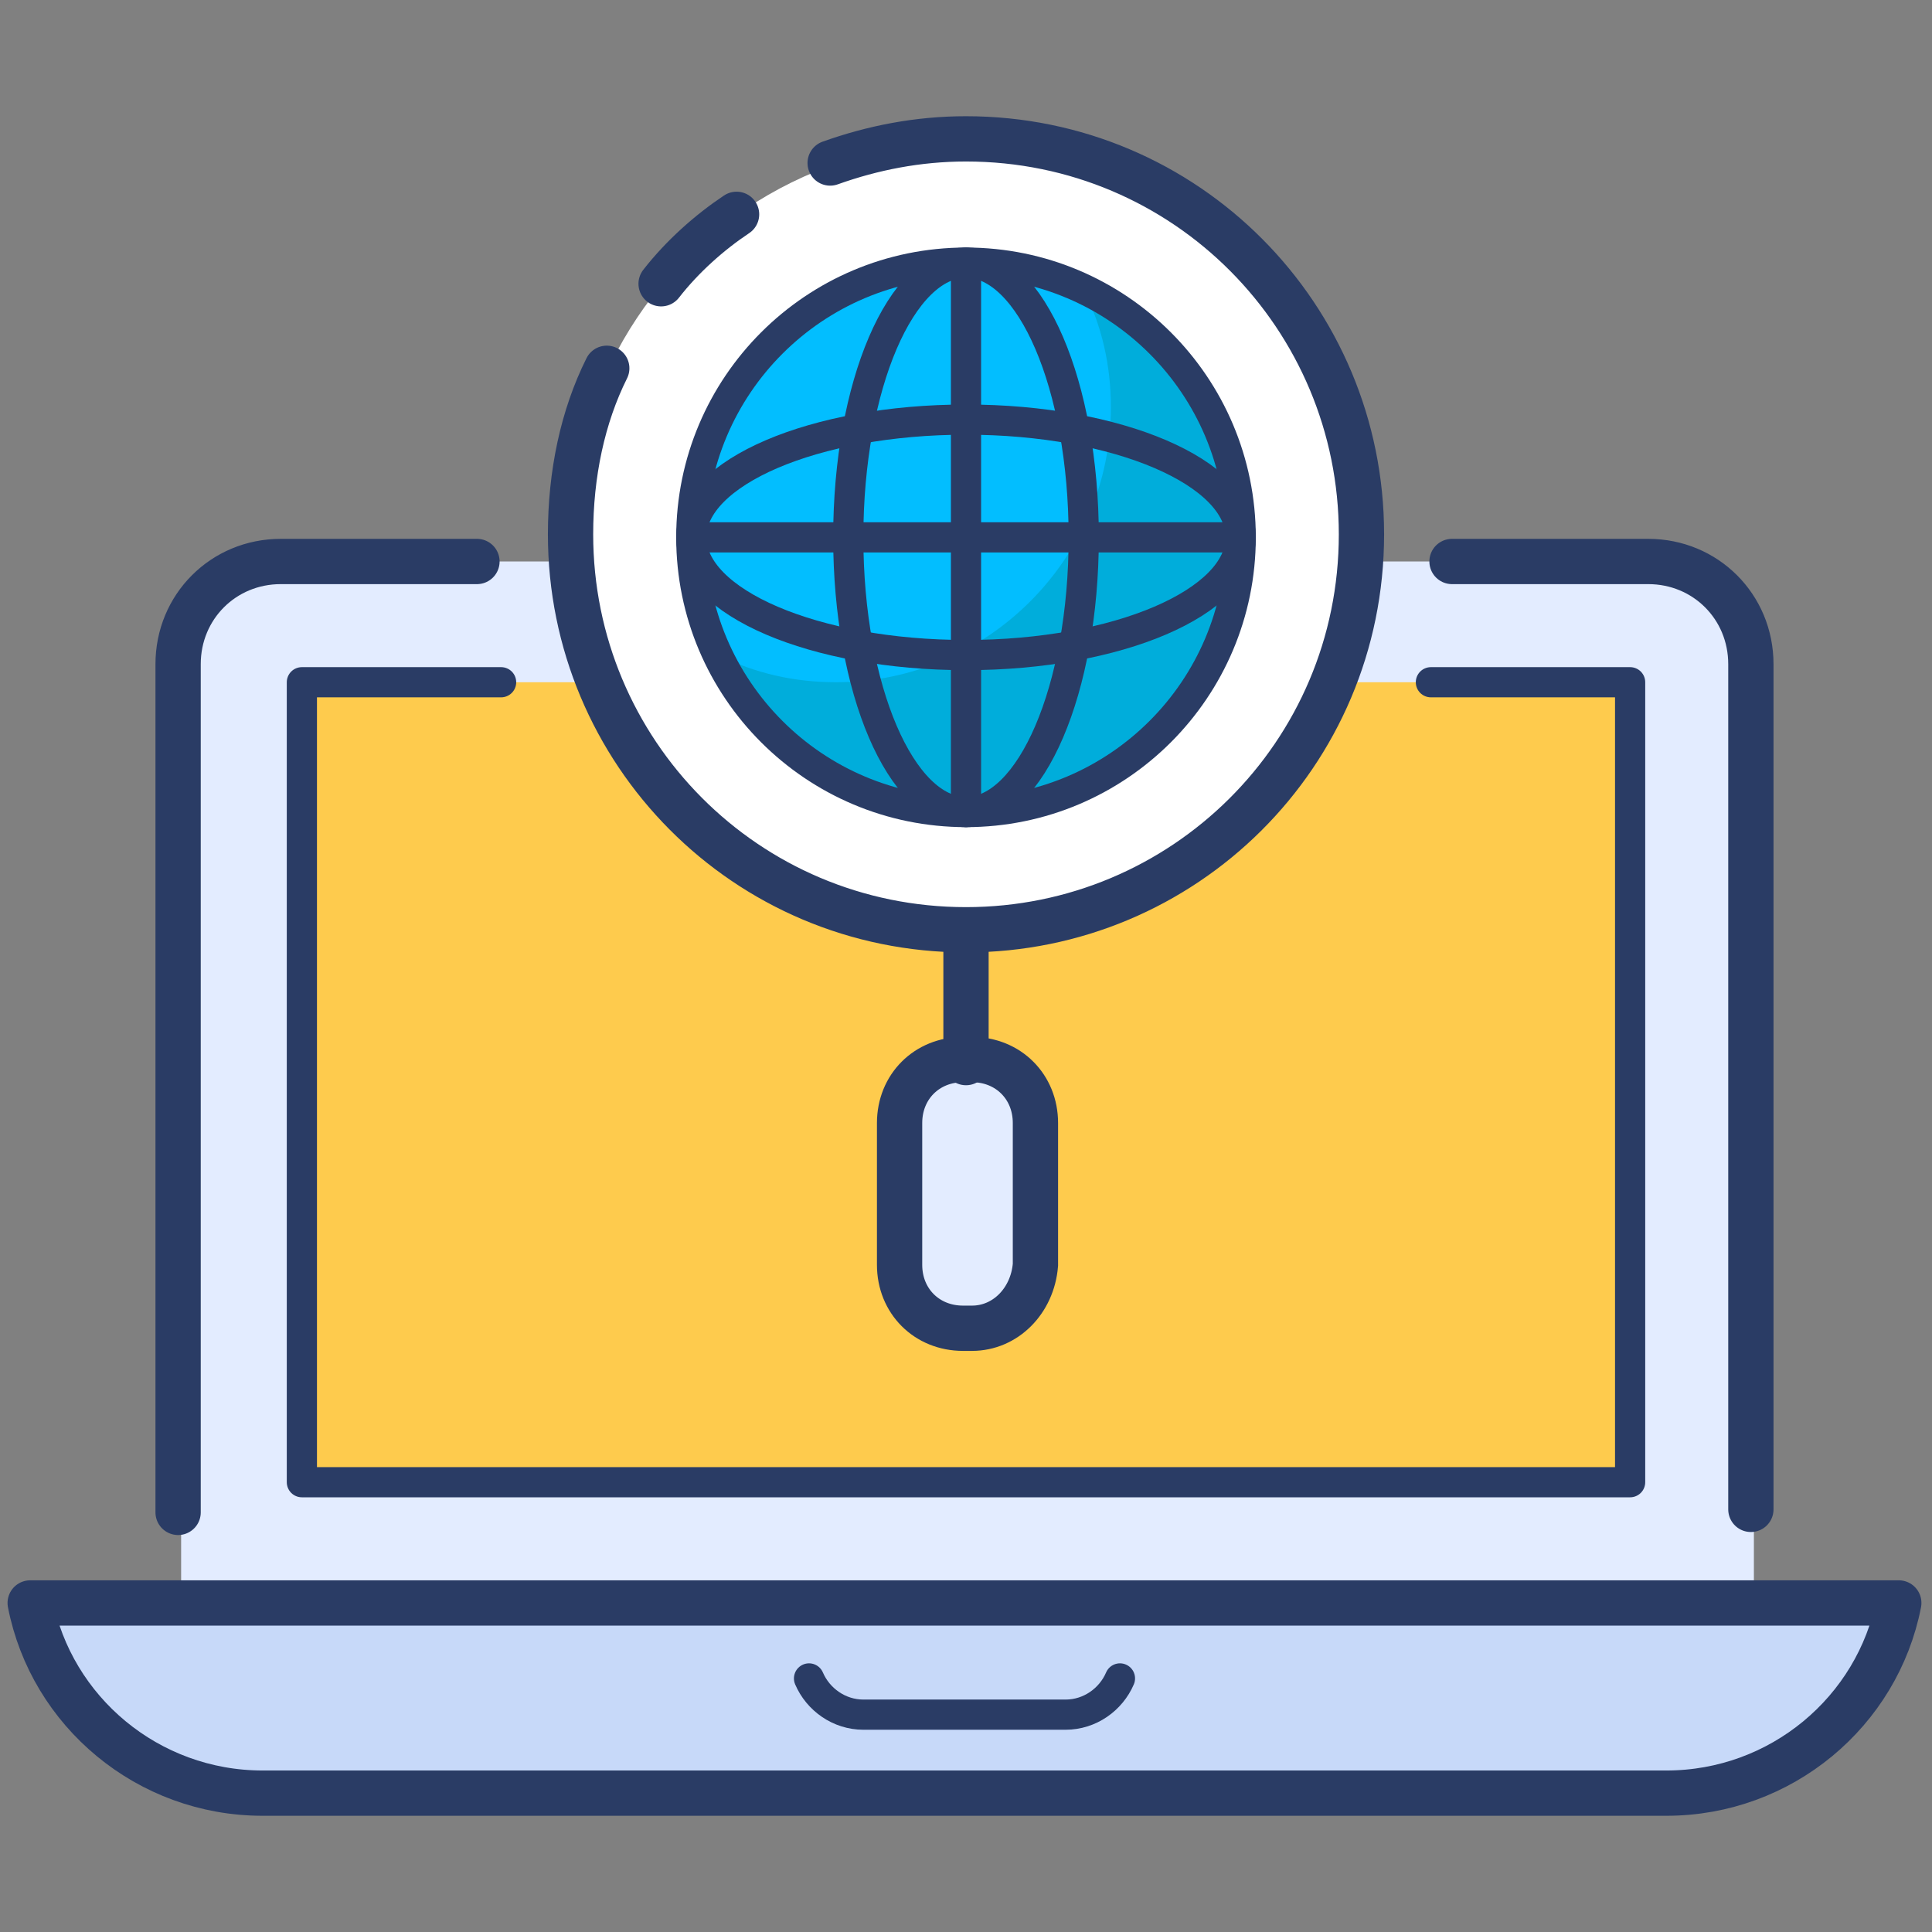 <svg xmlns="http://www.w3.org/2000/svg" viewBox="0 0 64 64"><rect x="0" y="0" width="64" height="64" fill="#808080" stroke="none"/><path fill="#E3ECFF" d="M54.6,18.6h-6.8H16.2H9.4C7.5,18.6,6,20.1,6,22v31h52.1V22C58.1,20.1,56.5,18.6,54.6,18.6z"></path><rect width="44.1" height="26.4" x="10" y="22.6" fill="#FECB4D"></rect><polyline fill="none" stroke="#2A3C65" stroke-linecap="round" stroke-linejoin="round" stroke-miterlimit="10" points="47.4 22.6 54 22.6 54 49.1 10 49.1 10 22.6 16.6 22.6"></polyline><path fill="none" stroke="#2A3C65" stroke-linecap="round" stroke-linejoin="round" stroke-miterlimit="10" stroke-width="1.5" d="M5.9 50.1V22c0-1.9 1.5-3.4 3.4-3.4h6.5M48.1 18.6h6.5c1.9 0 3.4 1.5 3.4 3.4v28"></path><path fill="none" d="M47.8,18.6h6.8c1.9,0,3.4,1.5,3.4,3.4v31H5.9V22c0-1.9,1.5-3.4,3.4-3.4h6.8"></path><path fill="#C7D9F9" stroke="#2A3C65" stroke-linecap="round" stroke-linejoin="round" stroke-miterlimit="10" stroke-width="1.5" d="  M1,53.1c0.7,3.6,3.9,6.3,7.7,6.3h46.5c3.8,0,7-2.7,7.7-6.3H1z"></path><path fill="none" stroke="#2A3C65" stroke-linecap="round" stroke-linejoin="round" stroke-miterlimit="10" d="M26.8,55.6   c0.3,0.7,1,1.2,1.8,1.2h6.7c0.8,0,1.5-0.5,1.8-1.2"></path><circle cx="32" cy="17.8" r="13.1" fill="#FFF"></circle><path fill="none" stroke="#2A3C65" stroke-linecap="round" stroke-linejoin="round" stroke-miterlimit="10" stroke-width="1.5" d="M21.9 9.4c.7-.9 1.6-1.7 2.5-2.3M27.5 5.4c1.4-.5 2.9-.8 4.5-.8 7.3 0 13.1 5.9 13.1 13.1 0 7.3-5.9 13.1-13.1 13.1-7.3 0-13.1-5.9-13.1-13.1 0-2 .4-3.9 1.2-5.5"></path><path fill="#E3ECFF" stroke="#2A3C65" stroke-miterlimit="10" stroke-width="1.5" d="M32.2,44h-0.3c-1.2,0-2.1-0.9-2.1-2.1v-4.7  c0-1.2,0.9-2.1,2.1-2.1h0.3c1.2,0,2.1,0.9,2.1,2.1v4.7C34.2,43.1,33.3,44,32.2,44z"></path><line x1="32" x2="32" y1="35.2" y2="30.9" fill="none" stroke="#2A3C65" stroke-linecap="round" stroke-miterlimit="10" stroke-width="1.5"></line><circle cx="32" cy="17.8" r="9.1" fill="#02BEFF"></circle><path fill="#00ADDB" d="M41.1,17.8c0,5-4.1,9.1-9.1,9.1c-3.6,0-6.8-2.1-8.2-5.2c1.2,0.6,2.5,0.9,3.9,0.9c5,0,9.1-4.1,9.1-9.1   c0-1.4-0.3-2.7-0.9-3.9C39,11,41.1,14.2,41.1,17.8z"></path><circle cx="32" cy="17.8" r="9.1" fill="none" stroke="#2A3C65" stroke-linecap="round" stroke-linejoin="round" stroke-miterlimit="10"></circle><ellipse cx="32" cy="17.8" fill="none" stroke="#2A3C65" stroke-linecap="round" stroke-linejoin="round" stroke-miterlimit="10" rx="3.9" ry="9.1"></ellipse><ellipse cx="32" cy="17.8" fill="none" stroke="#2A3C65" stroke-linecap="round" stroke-linejoin="round" stroke-miterlimit="10" rx="9.1" ry="3.9"></ellipse><line x1="32" x2="32" y1="8.7" y2="26.9" fill="none" stroke="#2A3C65" stroke-linecap="round" stroke-linejoin="round" stroke-miterlimit="10"></line><line x1="41.1" x2="22.9" y1="17.8" y2="17.8" fill="none" stroke="#2A3C65" stroke-linecap="round" stroke-linejoin="round" stroke-miterlimit="10"></line></svg>